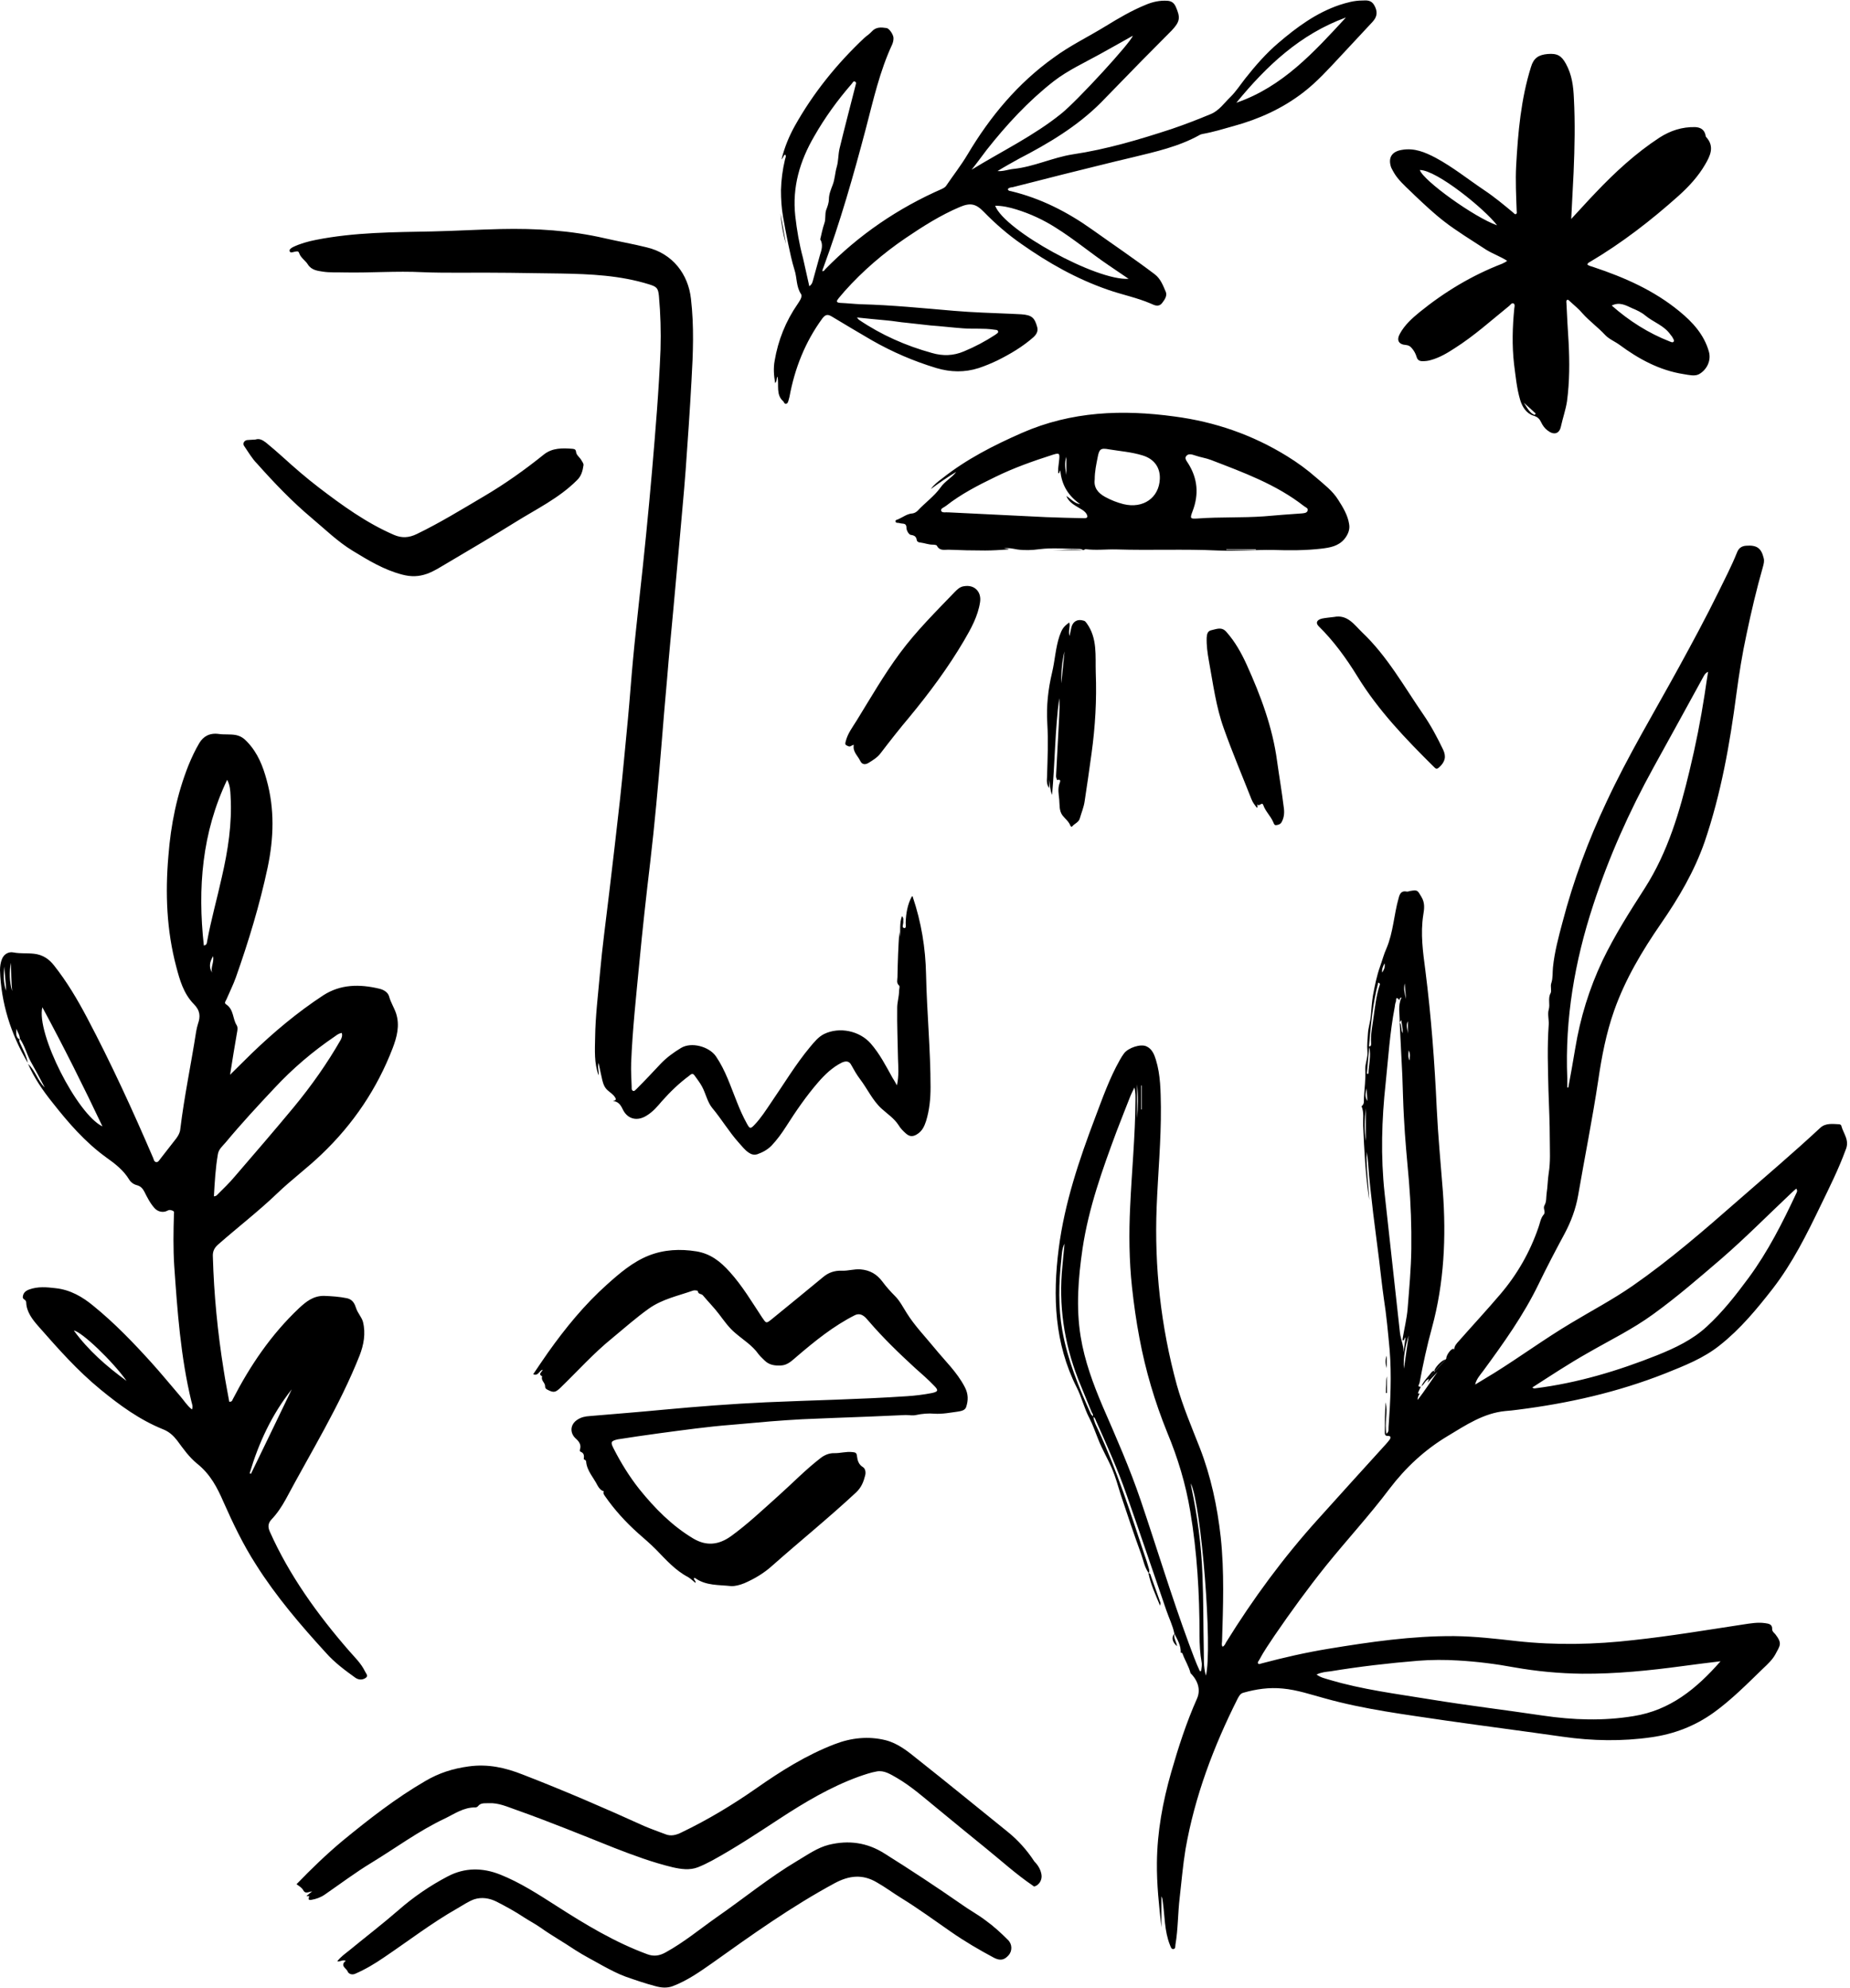 <?xml version="1.0" encoding="UTF-8"?>
<!DOCTYPE svg PUBLIC '-//W3C//DTD SVG 1.0//EN'
          'http://www.w3.org/TR/2001/REC-SVG-20010904/DTD/svg10.dtd'>
<svg height="750.9" preserveAspectRatio="xMidYMid meet" version="1.0" viewBox="-0.0 -0.0 698.8 750.9" width="698.8" xmlns="http://www.w3.org/2000/svg" xmlns:xlink="http://www.w3.org/1999/xlink" zoomAndPan="magnify"
><g id="change1_1"
  ><path d="M695.5,425.1c0-0.2-0.4-0.4-0.6-0.5c-2.6-0.1-5.3-0.6-7.4,1.4c-10.1,9.4-20.5,18.2-30.9,27.3 c-12.9,11.3-25.8,22.5-39.9,32.3c-7.5,5.2-15.5,9.4-23.3,14.1c-9.9,5.9-19.3,12.8-29.1,18.9c-2.4,1.4-4.7,2.9-7.1,4.3 c0.5-2.1,1.8-3.5,3-5.1c7.7-10.5,15.3-21.1,21-32.9c3.1-6.4,6.4-12.7,9.8-19c2.4-4.5,4.2-9.3,5.1-14.4c2.5-14.5,5.4-28.9,7.6-43.5 c1.3-8.9,3-17.8,6-26.3c4.2-11.9,10.6-22.6,17.7-32.9c6.7-9.7,12.6-19.7,16.5-30.9c6.2-18.2,9.5-36.9,12-55.9c1-7.5,2.2-15,3.8-22.4 c1.8-8.6,3.8-17.1,6.2-25.5c0.3-1.1,0.6-2.2,0.3-3.3c-0.9-3.8-2.6-5-6.6-4.7c-1.8,0.1-2.9,1-3.5,2.6c-2,5-4.5,9.8-6.9,14.7 c-4.8,9.8-10,19.4-15.2,28.9c-9.2,16.8-19.1,33.2-27.2,50.6c-6.9,14.6-12.5,29.7-16.6,45.4c-1.5,5.6-3,11.2-3.6,17 c-0.2,2,0,4.1-0.6,5.9c-0.5,1.4,0.2,2.8-0.3,3.9c-1.1,2-0.1,4.1-0.7,6.2c-0.5,1.6,0.1,3.8,0,5.6c-0.6,8.3-0.3,16.6-0.1,25 c0.2,6.1,0.5,12.2,0.5,18.4c0,4.2,0.3,8.4-0.4,12.7c-0.4,2.5-0.4,5.2-0.8,7.7c-0.2,1.5,0,3.2-0.8,4.5c-0.7,1.2,0.6,2.5-0.3,3.5 c-1.2,1.4-1.4,3.3-2,4.9c-3.2,9.3-8,17.7-14.4,25.2c-5.1,6-10.4,11.7-15.6,17.6c-0.9,1-1.8,1.9-1.8,3.3c-0.1-0.2-0.2-0.3-0.4-0.3 c-1,0.1-2.7,2.6-2.6,3.7c1-1,2-2,3-3c0,0,0,0,0,0c-1,1-2,2-3,3l0,0c0,0,0,0,0,0c0,0,0,0,0,0l0,0c-1.4,1.6-2.8,3.1-4.3,4.7 c0,0,0,0,0,0c0,0,0,0,0,0c0,0,0,0,0,0c0,0,0,0,0,0c-0.7,1-1.5,2-2.2,2.9c0.7-1,1.5-2,2.2-2.9c-0.6-0.2-1,0.1-1.3,0.5 c-1.3,1.7-2.9,3.2-3.8,5.2c1.2-0.7,1.4-2.3,2.9-2.7c-0.2,0.5-0.4,0.9-0.6,1.4c1.3-1.4,2.5-2.7,3.8-4.1c-2.5,3.5-4.8,7.1-7.5,10.6 c-0.1-1,0.4-1.7,0.8-2.5c-0.8,0.4-0.7-0.2-0.5-0.6c0.3-0.7,0.6-1.3,0.9-1.9c-1.6,0.2-0.6-0.9-0.5-1.4c1.3-7,2.8-14,4.7-20.9 c4.6-16.9,5.4-34.2,4.1-51.6c-0.8-10.4-1.8-20.7-2.3-31.1c-0.8-17.5-2.1-34.9-4.3-52.2c-0.9-6.9-1.9-13.9-0.8-20.9 c0.4-2.4,0.7-4.6-0.7-6.9c-1.5-2.5-1.4-2.7-4.3-2.2c-0.4,0.1-0.9,0.3-1.3,0.2c-2-0.4-2.6,0.9-3,2.5c-1.8,6.3-2,12.9-4.6,19 c-1,2.2-1.6,4.6-2.4,6.8c-1.3,3.6-2,7.3-2.7,11c-0.4,2.5-0.6,5.2-0.8,7.7c-0.2,2.3-1,4.5-1.1,6.8c-0.1,2.1-0.4,4.3-0.2,6.4 c0.3,2.4-0.9,4.6-0.8,7.1c0.2,3.5-0.3,7-0.5,10.5c-0.1,1.2,0.3,2.4-0.9,3.3c1,2.4,0.5,4.8,0.6,7.2c0.4,9.4,0.9,18.9,2.3,28.2 c-0.3-6.1-1.2-12.1-1-18.2c0.3,1.5,0.5,2.9,0.6,4.4c0.4,6.3,1.2,12.6,1.9,18.9c0.7,5.8,1.5,11.5,2.2,17.3c0.6,4.9,1.1,9.8,1.8,14.7 c1,6.4,1.6,12.9,2.2,19.4c0.8,9.7,0.3,19.5-0.4,29.2c-0.1,0.8,0.3,1.7-0.8,2.6c-0.8-4.1,0.6-8-0.3-11.9c-0.3,3.7-0.3,7.3-0.3,11 c0,0.8-0.2,1.8,1.3,1.7c1,0,1,0.7,0.5,1.4c-0.4,0.6-0.9,1.1-1.4,1.7c-8.6,9.5-17.2,18.9-25.7,28.4c-13,14.4-24.5,30-34.7,46.5 c-0.3,0.6-0.6,1.3-1.3,1.6c-0.5-0.7-0.2-1.4-0.2-2c0.4-13.1,0.9-26.3-0.5-39.4c-1.3-11.6-3.7-22.9-7.9-33.7 c-3.1-7.9-6.4-15.6-8.7-23.8c-6-22-8.5-44.4-7.6-67.2c0.5-12.6,1.7-25.1,1.6-37.7c-0.1-6-0.1-12.1-1.9-17.9c-0.6-2-1.5-4.1-3.5-5 c-2.2-1.1-6.9,0.5-8.5,2.6c-0.6,0.8-1.1,1.6-1.6,2.5c-3.9,6.9-6.5,14.3-9.3,21.7c-6.1,16.1-11.6,32.4-13.8,49.6 c-2.3,18.1-1.6,35.7,6.8,52.4c1.9,3.7,2.8,7.8,4.8,11.6c1.3,2.5,2.2,5.2,3.3,7.9c1.5,3.9,3.7,7.5,5.3,11.3c1.3,3.1,2.2,6.4,3.2,9.6 c2.5,7.5,5,15,7.7,22.4c0.9,2.5,1.3,5.1,2.9,7.3c0.4-0.6,0.2-1.3,0-1.9c-0.5-1.7-1-3.4-1.6-5c-5.3-15.9-10.4-31.9-17.5-47.2 c-0.7-1.5-1.6-3.1-1.8-4.9c0.6,0.3,0.8,1,1,1.5c4.1,9.2,8.2,18.3,11.5,27.8c5.1,14.5,10,29.1,15,43.6c1,3,2.5,5.9,3.1,9c0,0,0,0,0,0 c-1.2,1.3-0.8,3.2,1,4.7c-0.2-1.6-1.4-3-1-4.7c1.2,2.3,2.5,4.5,2.4,7.2c0.4-0.1,0.6,0.1,0.7,0.4c0.9,2.5,2.4,4.8,3,7.3 c2.9,2.9,3.9,6.4,2.4,9.7c-4,9-7,18.3-9.7,27.7c-3.2,11.2-5.3,22.5-5.4,34.2c-0.1,8.1,0.8,16.3,1.7,24.4c0-3.9,0-7.8,0-11.7 c0.4,0.6,0.4,1.3,0.5,1.9c0.8,5.5,0.6,11.1,2.7,16.4c0.3,0.7,0.5,1.6,1.2,1.6c1,0,0.8-1.1,0.9-1.7c1-5.9,0.9-11.8,1.6-17.7 c0.7-6.1,1.2-12.2,2.2-18.3c3.5-20,10.6-38.8,19.7-56.9c0.5-0.9,1-1.9,2.1-2.2c4.9-1.4,9.8-2.1,14.9-1.6c5.5,0.5,10.7,2.3,15.9,3.7 c15,4.2,30.4,6.1,45.8,8.4c14.7,2.1,29.4,4,44.1,6.1c11.2,1.6,22.4,1.8,33.5,0.2c8.5-1.2,16.4-4.2,23.5-9.3 c6.8-4.9,12.7-10.9,18.7-16.7c1.7-1.6,3.5-3.3,4.6-5.3c1.8-3.4,2.7-4.1,0-7.6c-0.4-0.5-1.2-1-1.2-1.9c0.1-1.9-1.3-2.1-2.7-2.3 c-2.8-0.4-5.5,0.1-8.2,0.5c-13.8,2.1-27.5,4.4-41.4,5.9c-14.7,1.7-29.4,2-44.1,0.4c-7.9-0.9-15.7-1.8-23.7-1.9 c-16-0.1-31.8,2.2-47.6,4.8c-8.5,1.4-16.8,3.3-25.1,5.5c-0.5,0.1-1.1,0.5-1.4,0c-0.3-0.5,0.3-0.9,0.5-1.4c1.7-3.2,3.8-6.2,5.8-9.2 c6.1-8.9,12.5-17.7,19.3-26.2c7.9-9.8,16.5-19.1,24.1-29.2c6.1-8,13.3-14.7,22-19.9c6.8-4.1,13.5-8.6,21.7-9.4 c1.6-0.1,3.1-0.3,4.7-0.5c19.1-2.4,37.7-6.6,55.7-13.7c7.2-2.9,14.5-5.7,20.7-10.7c7.7-6.1,13.9-13.6,19.9-21.3 c7.5-9.7,12.9-20.6,18.2-31.6c3.3-6.8,6.7-13.6,9.3-20.7C698.8,430.6,696.3,428.2,695.5,425.1z M601.8,341.8 c5.9-18.1,13.6-35.3,22.8-52c6.2-11.3,12.5-22.6,18.7-34c0.4-0.7,0.7-1.5,1.9-2.1c-0.5,3-0.9,5.8-1.3,8.5 c-1.5,9.7-3.4,19.3-5.7,28.8c-3.7,15.5-8.2,30.8-16.9,44.4c-5.7,8.9-11.4,17.8-16,27.4c-5,10.6-8.4,21.6-10.3,33.2 c-0.8,4.9-1.7,9.8-2.6,14.7c-0.1,0-0.3,0-0.4,0c0-1.2,0-2.4,0-3.6C591.1,384.8,594.8,363.1,601.8,341.8z M431.1,409.9 c0.1,0,0.1,0.1,0.2,0.1c0,3,0,6,0,9c-0.1,0-0.1,0-0.2,0C431.1,415.9,431.1,412.9,431.1,409.9z M429.5,409.5c0.5,4.3,0.4,8.5,0,12.8 C429.5,418,429.5,413.7,429.5,409.5z M412.8,534.9c-0.2-0.3-0.5-0.5-0.7-0.8c-4.6-10.1-8.8-20.4-10.8-31.4c-1.6-9-1.4-18.1-0.4-27.1 c0.2-2,0.2-4,1.2-5.9c-0.3,2.8-0.5,5.7-0.8,8.5c-1.5,14.6,0.6,28.8,5.9,42.5c1.7,4.3,3.5,8.5,5.2,12.7 C412.7,533.8,413,534.3,412.8,534.9z M453.7,631.1c-0.2,0-0.4,0-0.5,0c-1.6-3.4-2.8-6.9-4.1-10.3c-6.6-17.9-12.1-36.1-18.2-54.1 c-4.1-12.1-9.3-23.9-14.4-35.6c-3.6-8.5-6.8-17.1-8.3-26.3c-1.8-11.1-0.9-22.2,0.7-33.2c2.3-15.4,7.5-29.9,12.9-44.4 c1.7-4.5,3.5-8.9,5.2-13.3c0.4-0.9,0.8-1.8,1.5-3.2c0.5,2,0.4,3.6,0.4,5.1c-0.1,13.3-1.4,26.5-2,39.8c-0.5,10.2-0.4,20.4,0.7,30.6 c0.7,6.4,1.6,12.8,2.8,19.1c2.3,12.3,5.8,24.1,10.5,35.7c4,9.6,7,19.5,8.7,29.8c2.6,15.5,3.5,31,3.5,46.7c0,3.5,0.2,7,0.8,10.4 C454.1,628.8,453.8,630,453.7,631.1z M455.5,632.8c-1-3.4-0.7-6.7-0.8-9.8c-0.2-9.4-0.1-18.8-0.5-28.2c-0.4-11.2-1.9-22.3-4.2-33.2 c-0.1-0.4-0.1-0.8-0.2-1.4C453.8,568.3,458.1,622.8,455.5,632.8z M502.5,631.2c11-1.8,22.1-3.1,33.2-4c5-0.4,10.1-0.4,15-0.1 c7.1,0.4,14.3,1.3,21.3,2.6c8.5,1.5,17,2.3,25.6,2.4c12.8,0.1,25.5-1.2,38.1-2.9c4.5-0.6,9.1-1.2,14.2-1.8 c-9.2,10.5-19.1,18.5-32.8,20.7c-11.5,1.9-22.9,1.5-34.4-0.2c-14.1-2.1-28.3-3.8-42.4-6.1c-12.8-2.1-25.7-3.7-38.1-7.4 c-1.6-0.5-3.3-0.8-4.9-2C499.2,631.5,500.9,631.4,502.5,631.2z M532.1,396.7c0.8,1.4,0.3,2.6,0.4,3.8 C531.8,399.4,532,398.2,532.1,396.7z M531.8,385.7c0,1.6,0,3.1,0,4.7C531.7,388.8,530.9,387.2,531.8,385.7z M530.6,371.4 c0.2,2,0.3,4,0.5,5.9C530.6,375.3,530.1,373.4,530.6,371.4z M523,363.8c0.3,1.7-0.4,2.6-0.9,3.5C521.9,366.3,522.2,365.3,523,363.8z M515.9,430.9c-0.6-4.1-0.5-8.2,0-12.3C515.9,422.7,515.9,426.8,515.9,430.9z M516.2,411c0.1,1.5,0.2,2.9,0.3,4.8 C515.3,414,516,412.5,516.2,411z M516.9,405.5c-0.2,0-0.4,0-0.6,0c0.3-3.4,0.6-6.8,0.9-10.1C518,398.8,517,402.1,516.9,405.5z M521.1,372.2c-1.3,4-1.7,8.1-2.3,12.2c-0.4,3.1-1.1,6.2-0.9,9.4c0,0.6,0.2,1.4-0.8,1.4c0.7-8.1,1.4-16.2,3.5-24.1 C521.4,371.3,521.3,371.9,521.1,372.2z M530.3,516.9c-0.3-4.3,0.5-8.5,1.8-12.5C531.5,508.5,530.9,512.7,530.3,516.9z M533.1,471.6 c-0.1,7.6-0.8,15.1-1.4,22.7c-0.3,3.6-1.2,7.2-1.8,10.8c-0.1,0.4-0.1,0.7-0.1,1.1c0.9,0.1,0.5-0.8,1.1-1.1c-0.3,2.3-0.6,4.4-0.9,6.6 c0.6-3-0.9-5.6-1.2-8.4c-1.9-17.6-3.9-35.1-5.8-52.7c-1.5-13.9-1.1-27.7,0.4-41.5c1-9.6,1.6-19.2,3.4-28.6c0.1-0.8,0.2-1.6,0.5-2.3 c0.1-0.3-0.2-2.3,1.2-0.6c0.3,0.4-0.1-0.8,0.9-0.9c-1.5,3.2-0.6,6.3-0.7,9.4c0,0,0,0,0,0c0.3,6.7,0.7,13.4,1,20.1 c0.2,5.2,0.3,10.5,0.6,15.7c0.4,8.1,1.2,16.2,1.9,24.2C532.9,454.6,533.2,463.1,533.1,471.6z M529.8,390.2c-0.7-1.3-0.2-2.9-1.1-4.1 c0.2-0.2,0.4-0.5,0.6-0.9C529.5,387,530,388.5,529.8,390.2z M678.5,450.7c-5.2,11.1-10.7,22-18,31.9c-4.8,6.5-9.8,12.9-15.8,18.4 c-5.4,5-12,8.1-18.7,10.8c-14.8,5.9-30.1,10.5-46,12.5c-0.3,0-0.6,0.2-1.2-0.3c7-4.5,13.8-9,20.9-13c8.3-4.8,17-9,24.8-14.7 c9-6.5,17.4-13.8,25.8-21c9.1-7.9,17.6-16.5,26.3-24.7c0.6-0.6,1.2-1.1,1.9-1.7C679.1,449.7,678.7,450.3,678.5,450.7z M449.7,632 C449.7,632,449.7,632,449.7,632C449.7,632,449.7,632,449.7,632C449.7,632,449.7,632,449.7,632z M134.2,633.6 c1.3,0.9,2.7,0.9,3.9,0.1c1.2-0.8,0.1-1.7-0.3-2.6c-1.4-2.9-3.8-5.2-5.9-7.6c-12.1-13.9-22.7-28.7-30-45.1c-0.8-1.8-0.6-3.2,0.6-4.5 c2.2-2.3,3.9-4.9,5.4-7.6c9.6-18,20.4-35.4,27.9-54.3c1.6-4.1,2.4-8.4,1.3-12.8c-0.5-1.8-2-3.3-2.6-5.2c-0.5-1.5-1.2-3.2-3.4-3.7 c-2.9-0.6-5.9-0.8-8.8-0.9c-4,0-6.7,2.2-9.3,4.6c-10.7,10.1-18.6,21.9-25.1,34.5c-0.2,0.4-0.2,0.9-1.3,0.9c-0.7-4-1.5-7.9-2.1-11.9 c-2.3-14.3-3.7-28.7-4.1-43c-0.1-1.8,0.5-3.2,2-4.5c7.4-6.5,15.2-12.5,22.3-19.3c5.3-5.1,11.4-9.6,16.7-14.7 c12.1-11.5,21.1-25,26.9-40.1c1.6-4.2,2.8-8.6,1.3-13.2c-0.7-2.1-2-4.1-2.6-6.3c-0.4-1.6-2-2.6-3.7-3c-7.5-1.8-14.7-1.7-21.2,2.5 c-9.9,6.5-18.8,14-27.1,22c-2.6,2.5-5.2,5.2-8.1,8c0.9-5.6,1.7-10.7,2.6-15.8c0.2-1,0.4-2.1-0.1-2.9c-1.6-2.5-1-5.9-4-7.9 c-0.8-0.5-0.2-1.2,0.1-1.8c1.2-2.8,2.6-5.6,3.6-8.4c4.8-13.6,9-27.4,12-41.5c2.3-11,2.7-22-0.4-33.1c-1.4-5.1-3.3-10.1-7.3-14.3 c-1.2-1.3-2.4-2.2-4.3-2.6c-2.2-0.4-4.3-0.1-6.4-0.4c-3.5-0.5-5.9,0.9-7.4,3.4c-1.6,2.7-2.9,5.5-4.1,8.4 c-4.4,11.1-6.7,22.5-7.6,34.3c-1.2,14-0.7,28,3,41.9c1.3,4.9,2.7,10,6.6,14c2.5,2.5,2.5,4.8,1.6,7.4c-0.3,0.9-0.5,1.9-0.7,2.9 c-1.9,12.3-4.5,24.5-6,36.9c-0.1,1.3-0.7,2.4-1.5,3.5c-2,2.6-4,5.1-6,7.7c-0.4,0.5-0.8,1.3-1.5,1.3c-1-0.1-1-1.1-1.3-1.7 c-7.7-17.9-15.8-35.6-25-53c-3.6-6.8-7.5-13.4-12.4-19.6c-1.8-2.3-4.1-4-7.5-4.4c-2.6-0.3-5.2,0-7.8-0.5c-1.9-0.4-3.7,0.7-4.4,2.6 c-0.5,1.3-0.7,2.7-0.7,4.1c0.4,12.3,4,24,10.5,35c-0.5-2.7-1.9-5.1-3-7.6c-0.2-0.5-0.4-1,0.1-1.4c1.8,2.7,2.5,5.7,4,8.5 c1.8,3.2,3.6,6.5,5.3,9.8c-2.7-2.6-3.5-6.3-6.3-8.9c2.3,5.3,5.6,10.1,9.3,14.7c5.9,7.5,12.2,14.8,20.2,20.6c3.4,2.4,6.6,4.9,8.7,8.4 c0.6,1,1.7,1.8,2.9,2.1c1.5,0.4,2.2,1.3,2.8,2.4c1.1,2.2,2.2,4.4,3.9,6.3c1.3,1.4,3.3,1.8,4.9,0.9c0.7-0.4,1.2-0.2,1.8,0 c0.9,0.3,0.6,0.9,0.6,1.3c-0.2,6.5-0.3,12.9,0.1,19.4c1.2,17.2,2.4,34.4,6.5,51.4c0.2,0.9,0.7,1.9,0.2,3c-1.9-1.5-3-3.4-4.4-5 c-3.7-4.3-7.2-8.6-11-12.8c-6.8-7.5-13.8-14.8-21.8-21.3c-4.1-3.4-8.7-6.1-14.3-6.7c-3.4-0.4-6.7-0.7-10,0.5 c-1.6,0.6-2.3,1.5-2.4,2.9c0,0.9,1.3,0.9,1.3,2c0.1,3.5,2.3,6.4,4.7,9.1c7.3,8.3,14.6,16.6,23.4,23.8c7.2,5.9,14.7,11.4,23.6,15 c2.3,0.9,3.9,2.4,5.3,4.2c2.3,3.1,4.5,6.3,7.6,8.8c5,4,7.6,9.1,9.9,14.4c3.6,8.1,7.4,16.1,12.3,23.7c7.5,11.9,16.8,22.8,26.5,33.4 C126.4,627.9,130.3,630.8,134.2,633.6z M1.7,365c0,3.1,0.6,6.1,0.6,9.2C1.3,371.2,1.2,368.1,1.7,365z M4.1,363.6 c0.2,3.6,0.1,7.1,0.5,10.7C3.5,370.7,3.5,367.1,4.1,363.6z M6.1,388.5c0.6,1.3,1.5,2.6,1.4,4.1C5.6,391.6,6.3,389.9,6.1,388.5z M16,380.4c8.1,15,15.5,29.8,22.7,45C29.2,420.9,13.6,390.2,16,380.4z M27.9,502.5c2.9,0.4,14.5,11.4,19.9,19 C40.2,516,33.3,509.9,27.9,502.5z M85.2,431.5c5.9-7.1,12.2-13.9,18.5-20.6c6.8-7.3,14.4-13.8,22.8-19.5c0.7-0.5,1.4-1.1,2.6-1.3 c0.3,1,0,1.8-0.4,2.6c-5.1,8.9-11.1,17.4-17.7,25.4c-7.3,8.8-14.8,17.5-22.3,26.2c-2,2.4-4.3,4.6-6.5,6.8c-0.3,0.3-0.6,0.7-1.4,0.7 c0.3-5.3,0.6-10.7,1.5-15.9C82.6,434,84.1,432.8,85.2,431.5z M77,357.1c-2.4-21.7-0.7-42.7,8.8-62.6c1.1,2,1.2,4.1,1.3,6.2 c0.6,10.4-1,20.5-3.3,30.5c-1.8,8.2-4.1,16.2-5.6,24.5C78.1,356.2,78.2,356.8,77,357.1z M80.5,361.1c0.4,2.4-1,4.3-0.4,6.2 C78.9,365.3,79.1,363.4,80.5,361.1z M94.8,556.6c-0.2-0.1-0.3-0.1-0.5-0.2c3.4-11.4,8.3-22.1,15.9-31.7 C105.1,535.3,100,545.9,94.8,556.6z M109.4,94.8c-0.2-0.6,0.7-1.2,1.3-1.5c2.7-1.3,5.6-2.1,8.6-2.7c14.6-2.9,29.4-2.9,44.2-3.2 c8.6-0.2,17.1-0.7,25.6-0.9c13.2-0.3,26.4,0.5,39.4,3.5c5.2,1.2,10.5,2.1,15.7,3.4c9.9,2.3,15.8,10.2,16.8,19.5 c1.2,10.3,0.8,20.5,0.2,30.8c-0.6,11.2-1.4,22.5-2.2,33.7c-0.7,9.6-1.7,19.3-2.5,28.9c-0.7,7.7-1.4,15.5-2.1,23.2 c-0.8,8.9-1.7,17.7-2.4,26.6c-0.8,8.7-1.5,17.3-2.2,26c-1.2,14.5-2.5,29.1-4.2,43.6c-1.5,12.6-2.9,25.2-4.1,37.9 c-1.2,12.6-2.6,25.3-3.1,37.9c-0.1,3,0.1,6,0.2,9c0,0.5-0.1,1.3,0.6,1.5c0.5,0.2,0.9-0.5,1.3-0.8c3.1-3.1,6.1-6.3,9.1-9.5 c2.2-2.3,4.8-4.2,7.6-5.9c3.9-2.4,10.6-0.6,13.2,3.1c3.7,5.4,5.6,11.5,8,17.4c1.1,2.8,2.3,5.5,3.8,8.2c1,1.8,1.3,1.9,2.8,0.3 c2.4-2.5,4.3-5.5,6.2-8.3c4.9-7.1,9.3-14.5,14.8-21.1c1.6-1.9,3.1-3.8,5.3-4.9c5.8-2.8,13.4-1.2,17.6,3.6c3.4,3.9,5.7,8.4,8.2,12.9 c0.5,0.8,1,1.6,1.7,2.9c0.8-3.7,0.5-6.9,0.4-10.1c-0.1-6.4-0.4-12.8-0.3-19.2c0-2.1,0.7-4.2,0.7-6.3c0-0.7,0.4-1.8,0-2.1 c-1.1-1-0.6-2.2-0.6-3.2c0.1-5.7,0.3-11.4,0.7-17.1c0.1,0.7,0.1,1.4,0.2,2.1c0.3-2.6-0.2-5.3,0.8-8c0.8,0.8,0.4,1.6,0.5,2.4 c0,0.7-0.7,2,0.4,2.1c0.8,0.1,0.5-1.3,0.5-2c0.1-3.5,0.7-6.9,2.3-9.9c0.4-0.2,0.4,0.1,0.4,0.2c3.2,9.5,4.8,19.2,5,29.2 c0.3,14.2,1.7,28.4,1.7,42.6c0,4.3-0.4,8.6-1.7,12.8c-0.6,1.8-1.3,3.5-3,4.7c-1.7,1.2-3.1,1.4-4.7-0.1c-1-0.9-2-1.9-2.7-3.1 c-1.7-2.6-4.2-4.2-6.4-6.2c-3.4-3.1-5.3-7.4-8.1-11.1c-1.3-1.7-2.3-3.5-3.3-5.3c-0.8-1.6-2-1.7-3.6-1c-3.6,1.8-6.4,4.5-9,7.5 c-4.5,5.2-8.4,10.9-12.1,16.7c-1.6,2.5-3.4,5-5.5,7.2c-1.5,1.5-3.3,2.5-5.3,3.2c-1.2,0.4-2.3,0.1-3.3-0.6c-1.5-1-2.5-2.4-3.7-3.7 c-3.7-4.1-6.5-8.9-10.1-13.2c-1.8-2.2-2.4-5.4-3.8-8c-0.8-1.5-1.9-2.9-2.9-4.3c-0.7-1-1.4-0.3-2,0.2c-3.8,2.8-7.2,6.1-10.3,9.6 c-1.7,2-3.4,4-5.7,5.4c-3.6,2.3-7.3,1.4-9.1-2.4c-0.8-1.7-1.7-2.9-3.7-3.1c1.1-0.2,1.4-0.5,0.8-1.4c-0.6-1-1.7-1.7-2.5-2.4 c-1.4-1.1-1.9-2.5-2.3-4.1c-0.5-2.1-0.9-4.2-1.4-6.5c-0.5,1.7,0.2,3.2,0,4.7c-1.7-4.6-1.4-9.5-1.3-14.3c0.1-8,1.1-16,1.8-24 c0.9-10.2,2.3-20.3,3.5-30.5c1.4-11.8,2.8-23.6,4.1-35.4c1.1-10.1,2-20.3,3-30.5c0.7-7.4,1.2-14.8,1.9-22.2 c0.7-7.7,1.6-15.4,2.4-23.1c1.8-16.1,3.4-32.2,4.8-48.3c1.3-15.3,2.6-30.5,3.2-45.8c0.2-6.7,0-13.5-0.6-20.2c-0.3-3-0.8-3.5-3.7-4.4 c-10.9-3.4-22.1-3.9-33.4-4.1c-12.8-0.2-25.5-0.4-38.3-0.3c-4.6,0-9.3,0-13.9-0.2c-9.9-0.5-19.7,0.3-29.6,0.1 c-2.7-0.1-5.4,0.1-8-0.3c-1.9-0.3-4.3-0.5-5.7-2.7c-0.9-1.5-2.7-2.5-3.3-4.3c-0.3-1-1.1-0.6-1.8-0.5 C110.6,95.2,109.6,95.7,109.4,94.8z M293.7,142.2c0.6,3.3-0.7,6.9,2.2,9.4c0.3,0.3,0.3,0.9,0.9,0.9c0.7,0,0.8-0.6,1-1.1 c0.1-0.5,0.3-1,0.4-1.5c2-10.8,5.9-20.7,12.4-29.6c1.2-1.6,2.1-1.7,3.7-0.7c5,3,10,6,15,8.9c7.7,4.4,15.8,7.9,24.4,10.5 c5.4,1.6,10.7,1.7,16,0c2.4-0.8,4.8-1.8,7.1-2.9c4.8-2.4,9.4-5.1,13.5-8.7c1.1-1,1.9-2.2,1.5-3.8c-1-3.7-2.1-4.6-6-4.9 c-1.4-0.1-2.7-0.1-4.1-0.2c-7.1-0.3-14.1-0.5-21.2-1.1c-11.8-1-23.6-2.2-35.4-2.5c-2.5-0.1-5.1-0.4-7.6-0.5 c-1.8-0.1-1.6-0.7-0.7-1.8c0.8-0.9,1.5-1.8,2.3-2.7c6.8-7.6,14.6-14.3,23-20c6.5-4.4,13.1-8.6,20.4-11.7c4-1.7,6.1-1.3,9.1,1.8 c4.4,4.5,9.1,8.6,14.3,12.2c10.1,7.1,20.7,13.1,32.5,17.2c5.4,1.9,11.1,3,16.4,5.3c1.3,0.6,2.9,1.4,4.2-0.3c1-1.3,2-2.8,1.3-4.3 c-1-2.3-1.9-4.8-4.1-6.5c-7.8-5.9-15.8-11.3-23.8-17c-9.3-6.6-19.3-11.7-30.5-14.4c-0.5-0.1-1.1-0.1-1.2-0.8 c0.5-0.6,1.1-0.6,1.8-0.7c6.2-1.6,12.4-3.1,18.5-4.7c9-2.2,17.9-4.5,26.9-6.6c8.6-2.1,17.3-4,25.2-8.4c0.3-0.2,0.7-0.3,1.1-0.4 c4-0.7,7.9-1.9,11.8-3c9.5-2.6,18.4-6.6,26.3-12.7c5.2-4,9.5-8.8,13.9-13.5c4.1-4.4,8.2-8.8,12.3-13.2c1.8-2,1.9-3.9,0.6-6.2 c-1.1-2-2.8-1.9-4.6-1.8c-3,0-5.8,0.8-8.6,1.7c-8.8,3-16.1,8.4-23,14.3c-4.7,4-8.7,8.6-12.5,13.4c-1.8,2.3-3.5,4.9-5.6,7 c-2.4,2.3-4.3,5.2-7.5,6.5c-4.8,2-9.7,3.9-14.7,5.6c-12.2,4-24.6,7.7-37.4,9.6c-7.6,1.2-14.7,4.7-22.4,5.5c-2,0.2-3.9,1-6,0.8 c2.6-1.6,5.3-3.1,8-4.6c11.2-5.8,22-12.2,31-21.2c5.1-5.2,10.1-10.4,15.2-15.6c3.8-3.9,7.8-7.8,11.6-11.7c3.2-3.4,3.3-4.9,1.5-9 c-0.7-1.5-1.7-2.1-3.1-2.2c-2.9-0.2-5.6,0.4-8.2,1.5c-5.4,2.2-10.3,5.1-15.2,8.1c-6.5,4-13.4,7.3-19.5,11.8 C384.5,31.4,374,44,365.5,58.3c-2.5,4.2-5.5,8-8.2,12c-0.4,0.5-0.9,0.7-1.4,1c-16.7,7.3-31.5,17.4-44.2,30.4 c-0.3,0.3-0.4,0.8-1.1,0.7c0.1-0.5,0.2-0.9,0.4-1.3c6.4-17.3,11.4-34.9,16.1-52.7c2.8-10.7,5.2-21.5,9.9-31.6 c0.3-0.7,0.5-1.5,0.5-2.3c0.1-1.2-1.5-3.7-2.6-3.9c-2-0.3-4-0.5-5.6,1.3c-0.8,0.9-1.9,1.6-2.8,2.4c-10.4,9.8-19.3,20.8-26.3,33.3 c-2.1,3.8-3.8,7.8-5,12.6c0.8-0.8,0.7-1.6,1.4-1.8c0.5,0.7,0,1.3-0.1,1.9c-0.9,3.8-1.4,7.6-1.5,11.5c0,3.4,0.2,6.8,0.8,10.2 c0.6,3.3,1.2,6.7,1.9,10c0.7,3.3,1.4,6.7,2.4,9.9c1,3,0.6,6.4,2.5,9.2c0.3,0.5,0.1,1.3-0.2,1.9c-0.3,0.6-0.7,1.2-1.1,1.8 c-4.5,6.5-7.4,13.7-8.7,21.5c-0.5,2.7-0.3,5.5,0.2,8.4C293.6,143.8,293.2,143,293.7,142.2z M334.9,121c2.5,0.2,5,0.7,7.5,0.9 c3,0.3,6,0.7,9,1c4.1,0.3,8.3,0.8,12.4,1.1c3.9,0.3,7.8-0.1,11.7,0.5c0.6,0.1,1.3,0,1.5,0.6c0.2,0.7-0.6,0.9-1,1.3 c-3.8,2.5-7.8,4.6-11.9,6.3c-4,1.7-8,1.8-12.1,0.6c-9.8-2.7-19.1-6.8-27.5-12.5c-0.2-0.1-0.3-0.3-0.8-0.9 C327.7,120.3,331.3,120.7,334.9,121z M508.4,6.6c-12,13-23.9,26.2-41.4,32.2C478.4,24.9,491.1,12.9,508.4,6.6z M383.9,79.1 c5.2,1.6,10.2,3.9,14.9,6.9c6.9,4.3,13.2,9.6,20,14.2c2.4,1.6,4.8,3.3,7.5,5.1c-12.1,0.8-46.9-18.3-50.4-27.6 C378.7,77.7,381.3,78.3,383.9,79.1z M372.7,56.6c7.5-9.5,15.7-18.4,25.3-25.9c5.3-4.1,11.4-6.9,17.2-10.1c4.2-2.3,8.4-4.7,12.7-7.1 c-0.7,2.5-21,24.6-27,29.4c-10.4,8.4-22.5,14.2-33.9,21.2C369,61.6,370.8,59.1,372.7,56.6z M300.4,81.6c-1.2-10.9,1.7-20.8,7.2-30.2 c4-7,8.7-13.5,14-19.6c0.4-0.4,0.7-1.3,1.3-1c0.8,0.3,0.3,1.1,0.2,1.7c-2,7.9-4.1,15.8-6,23.7c-0.5,2.2-0.4,4.6-1,6.7 c-0.7,2.3-0.7,4.7-1.6,7c-0.6,1.6-1.4,3.4-1.4,5.4c0,1.1-0.5,2.7-1,3.9c-0.6,1.7-0.1,3.4-0.7,5.1c-0.7,2-1.1,4.1-1.6,6.2 c0,0,0.1,0,0.1,0c1.1,2,0.4,4-0.2,5.9c-0.9,3.1-1.7,6.3-2.6,9.4c-0.2,0.8-0.4,1.6-1.4,2.3c-0.8-3.6-1.6-7.1-2.4-10.7 C301.9,92.2,301,86.9,300.4,81.6z M527.9,67.2c2,2.5,4.4,4.5,6.6,6.7c3.6,3.4,7.2,6.8,11.1,9.8c2.4,1.9,4.9,3.5,7.4,5.2 c2.8,1.8,5.7,3.7,8.5,5.5c2.5,1.5,5.3,2.5,7.8,4.1c-0.3,0.2-0.5,0.4-0.7,0.5c-0.4,0.2-0.8,0.4-1.2,0.6 c-11.4,4.4-21.7,10.6-31.2,18.3c-2.8,2.3-5.6,4.8-7.4,8.1c-1.4,2.5-0.5,4.1,2.3,4.3c0.9,0.1,1.5,0.4,2.1,1.1c0.9,1,1.5,2.1,1.9,3.4 c0.3,1.1,1,1.6,2.2,1.6c1.1,0,2.1-0.1,3.1-0.4c3.3-0.9,6.2-2.6,9.1-4.5c7.4-4.7,13.8-10.5,20.6-16c0.5-0.4,0.9-1.2,1.6-0.9 c0.6,0.3,0.4,1.2,0.3,1.8c-0.7,7-0.9,14.1-0.1,21.1c0.6,4.5,1,9.1,2.3,13.5c0.8,2.7,2.4,5.2,5.1,6c1.6,0.5,2.2,1.2,2.8,2.4 c0.6,1.3,1.4,2.4,2.5,3.2c2.3,1.8,4.4,1.3,5-1.5c0.7-3.2,1.8-6.3,2.3-9.5c1-7.5,1-15,0.6-22.5c-0.3-4.8-0.6-9.7-0.8-14.5 c0-0.4-0.2-1,0.2-1.3c0.5-0.3,0.8,0.3,1.1,0.5c1.6,1.5,3.4,2.9,4.8,4.6c2.6,2.9,5.8,5.2,8.5,8.1c1.5,1.6,3.6,2.4,5.4,3.7 c7.3,5.4,15.2,9.7,24.3,11.1c1.9,0.3,4.2,0.9,5.8,0c2.7-1.5,4.7-4.9,3.7-8.5c-1.8-6.4-6.1-11.1-11.1-15.2 c-9.6-7.9-20.7-12.8-32.4-16.7c-0.8-0.3-1.7-0.4-2.4-1c0.2-0.7,0.7-0.8,1-1c12-7.1,23-15.6,33.4-24.9c3.9-3.5,7.5-7.4,10.1-11.9 c1.8-3.1,3.7-6.7,0.4-10.3c-0.2-0.2-0.3-0.6-0.3-0.9c-0.5-2-1.9-2.8-3.9-2.9c-4.9-0.1-9.3,1.3-13.5,4c-9,5.9-16.8,13.1-24.2,20.9 c-3,3.1-5.8,6.3-9.1,9.8c0.3-6.2,0.6-11.9,0.9-17.6c0.4-9.4,0.6-18.7,0.1-28.1c-0.2-4.4-0.7-8.7-3-12.9c-1.7-3.1-3.3-4-6.9-3.7 c-3.4,0.3-5.3,1.5-6.3,4.9c-3.8,12.1-4.9,24.7-5.6,37.3c-0.3,5.7,0,11.4,0.2,17.1c0,0.4,0.2,0.8-0.2,1.1c-0.4,0.3-0.7-0.1-1-0.4 c-3.6-3-7.2-6-11.1-8.6c-6.1-4.1-11.8-8.7-18.3-12.2c-4-2.1-8-3.8-12.7-3c-3.9,0.6-5.4,3-4.1,6.7C526.3,64.9,527,66.1,527.9,67.2z M616.5,116.4c1.7,0.7,3.6,1.6,4.9,2.7c3.1,2.6,7.2,3.8,9.6,7.3c0.3,0.4,0.7,0.8,0.9,1.3c0.2,0.4,0.7,1,0.2,1.4 c-0.4,0.4-0.9,0-1.3-0.1c-8.2-3.2-15.4-7.8-22-13.6C611.7,113.9,614.1,115.3,616.5,116.4z M580.1,156.2c-0.1,0.2-0.3,0.3-0.4,0.5 c-1.9-0.7-2.7-2.5-4.1-4.6C577.4,153.7,578.7,154.9,580.1,156.2z M565.5,85.1c-8.6-3-27.9-16.9-29.2-20.9 C542.7,64.2,560.9,79,565.5,85.1z M231.7,546.9c2.8,5.5,6,10.7,9.8,15.5c5.8,7.2,12.3,13.8,20.3,18.6c5,3,9.7,2.5,14.4-0.9 c6.2-4.5,11.8-9.8,17.5-14.9c5.4-4.8,10.5-10.1,16.2-14.5c1.5-1.2,3.3-1.9,5-1.9c2.4,0.1,4.7-0.7,7.1-0.4c1,0.1,1.6,0.2,1.7,1.5 c0.2,1.6,0.6,3.2,2.3,4.2c0.9,0.6,1.1,2,0.8,3.1c-0.6,2.4-1.4,4.5-3.4,6.4c-10.3,9.6-21.2,18.4-31.7,27.7c-3.1,2.8-6.6,4.9-10.5,6.6 c-1.7,0.7-3.6,1.2-5.1,1.1c-4.6-0.5-9.4-0.1-13.5-3c-0.1-0.1-0.4,0-0.5,0c-0.1,0.7,0.8,0.9,0.6,1.8c-1-0.8-1.8-1.6-2.8-2.2 c-4.8-2.5-8.4-6.6-12.1-10.4c-2.1-2.1-4.4-4.1-6.7-6.1c-4.7-4.2-9-8.9-12.6-14.1c-0.4-0.6-0.8-1.1-0.4-1.8c0,0-0.1-0.1-0.1-0.1 l0.1,0.1c-1.2-0.3-1.9-1.3-2.4-2.2c-1.5-3-4-5.5-4.3-9c0-0.5-0.5-0.7-0.9-0.9c0,0,0,0,0,0c0.1-1.1,0.3-2.2-1.1-2.8 c-0.4-0.1-0.5-0.5-0.3-1c0.5-1.7-0.4-2.9-1.5-3.9c-2.5-2.2-2.3-5.5,0.6-7.3c1.4-0.9,2.9-1.2,4.5-1.3c9.3-0.8,18.5-1.5,27.8-2.4 c12.9-1.2,25.8-2.2,38.7-2.8c17.8-0.8,35.6-1.1,53.3-2.3c3.2-0.2,6.4-0.6,9.5-1.2c2.3-0.5,2.6-1,0.9-2.7c-2.3-2.4-4.8-4.6-7.3-6.8 c-6.1-5.6-12.1-11.4-17.5-17.7c-0.5-0.5-0.9-1.1-1.5-1.6c-1.1-0.9-2.2-1.3-3.7-0.6c-8.1,4.1-15,9.7-21.8,15.5 c-1.8,1.5-3.5,3.4-6.2,3.5c-2.3,0.1-4.4-0.2-6.1-1.9c-0.8-0.8-1.6-1.5-2.3-2.4c-2.3-3.3-5.8-5.4-8.8-8c-2.4-2-4.2-4.6-6.1-7.1 c-1.9-2.5-4.1-4.7-6.1-7.1c-0.6-0.7-1.8-0.3-1.9-1.6c0-0.2-1.2-0.4-1.8-0.2c-5.7,2-11.6,3.2-16.7,6.8c-4.9,3.5-9.4,7.5-14,11.3 c-6.9,5.6-12.9,12.3-19.2,18.4c-2.1,2.1-2.8,2.1-5,1c-0.6-0.3-1-0.6-1-1.3c0.1-1.4-1.7-2.2-1.1-3.8c-1.7-0.9-0.1-1.6,0.2-2.5 c-1.4,0.3-1.6,2.5-3.6,1.7c1.9-2.8,3.7-5.5,5.6-8.2c6.6-9.3,13.8-18.1,22.3-25.7c4.8-4.3,9.7-8.5,15.7-10.9 c5.8-2.3,11.9-2.6,18.1-1.6c5.3,0.9,9,3.8,12.5,7.7c4.8,5.3,8.4,11.4,12.3,17.3c1.5,2.2,1.5,2.3,3.5,0.7c6.5-5.3,13-10.6,19.4-15.9 c2.1-1.8,4.4-2.6,7.2-2.5c2.4,0.1,4.6-0.7,7.1-0.5c3.5,0.3,6.1,1.8,8.2,4.6c1.4,1.9,3.1,3.8,4.8,5.5c1.8,1.8,3,4.2,4.4,6.4 c3,4.8,6.9,8.8,10.5,13.2c3.9,4.8,8.5,9.1,11.4,14.7c1.4,2.6,1.4,5.1,0.5,7.7c-0.5,1.2-1.9,1.4-3,1.6c-3,0.4-5.9,1-9,0.8 c-2.1-0.2-4.6,0-6.9,0.5c-1.2,0.3-2.6,0-3.9,0c-9,0.4-18,0.8-27,1.1c-4,0.2-8.1,0.3-12.1,0.5c-4,0.2-7.9,0.5-11.9,0.8 c-4.9,0.4-9.8,0.9-14.8,1.3c-9.1,0.7-18.2,2-27.3,3.2c-5.3,0.7-10.5,1.5-15.7,2.3C230.7,544.2,230.6,544.7,231.7,546.9z M499.2,207.2c3.2-0.4,6.3-0.9,8.6-3.6c1.4-1.7,2.2-3.7,1.8-5.7c-0.5-3.3-2.3-6.3-4.1-9.1c-2.1-3.4-5.3-5.8-8.3-8.4 c-3.4-3-7.1-5.7-11-8.1c-13.1-8.1-27.3-13-42.5-15c-19.7-2.7-39-2-57.7,6.2c-10.7,4.7-20.9,9.9-30,17.1c-1.6,1.2-3.2,2.4-4.4,4.1 c3.1-2.3,6.3-4.5,9.6-6.5c-1.7,2.3-4.3,3.5-6,6c-2.3,3.2-5.8,5.7-8.6,8.7c-0.5,0.5-1.2,0.9-1.9,1c-2,0.1-3.6,1.4-5.4,2.2 c-0.4,0.2-1.2,0.2-1,0.9c0.1,0.6,0.8,0.4,1.2,0.5c0.3,0.1,0.6,0.1,1,0.2c1.1,0.1,1.9,0.1,1.9,1.7c0,0.9,0.9,2.5,1.6,2.6 c1.5,0.2,2.1,0.7,2.3,2c0.1,0.6,0.8,0.9,1.4,0.9c1.6,0.2,3,0.8,4.6,0.8c0.6,0,1.5,0.1,1.6,0.4c1,2,2.8,1.5,4.3,1.5 c4.6,0.2,9.3,0.3,13.9,0.3c2.9,0,5.8-0.2,8.8-0.4c0-0.1,0-0.1,0-0.2c-0.6-0.1-1.1-0.1-1.7-0.2c1.7-0.3,3.3,0.1,5,0.4 c2.8,0.4,5.6,0.3,8.5-0.1c4.8-0.6,9.8-0.1,14.7-0.1c0.7,0,1.3,0.1,1.8,0.5c0.3-0.1,0.6-0.4,0.9-0.4c3.9,0.5,7.8,0,11.7,0.1 c12.7,0.4,25.5-0.2,38.2,0.4c7,0.3,14-0.3,21-0.2C487.1,207.9,493.1,207.9,499.2,207.2z M402.8,172.5c0,2.3,0,4.6,0,6.9 C402.4,177.2,402,174.8,402.8,172.5z M409.2,195.7c-4.7-0.1-9.4-0.2-14.1-0.4c-12.3-0.6-24.6-1.2-36.8-1.8c-1-0.1-2.5,0.3-2.8-0.6 c-0.3-0.9,1.2-1.3,1.9-1.9c5.6-4.4,12-7.7,18.4-10.8c7.1-3.5,14.5-6.1,22-8.5c2.3-0.7,2.5-0.5,2.3,1.8c-0.1,1.2-0.3,2.3-0.4,3.5 c0,0.5,0,1,0,1.6c0.1,0.1,0.2,0.1,0.3,0.2c0.1-0.3,0.2-0.5,0.5-1.2c0.5,5.7,3.1,9.7,7.5,12.8c-2.2-0.3-3.5-2-5.2-3.1 c0.9,2.4,3.1,3.5,5.1,4.7c1,0.6,1.9,1.1,2.5,2.1C411.1,195.3,410.7,195.8,409.2,195.7z M438.1,180.9c-0.3,7.1-6.3,11.3-13.7,9.5 c-2.4-0.6-4.7-1.5-6.9-2.7c-2.8-1.5-4.4-3.6-4-6.6c0-3.1,0.6-5.7,1.1-8.3c0.6-3.2,1.1-3.7,4.3-3.1c4.2,0.7,8.5,1,12.7,2.3 C435.9,173.3,438.3,176.5,438.1,180.9z M463.2,207.6c0-0.1,0-0.1,0-0.2c3.7,0,7.5,0,11.2,0c0,0.1,0,0.1,0,0.2 C470.8,207.6,467,207.6,463.2,207.6z M477.5,195c-8.3,0.6-16.6,0.2-24.9,0.8c-3.1,0.2-3.2,0.1-2.1-2.8c2.4-6.3,1.9-12.3-1.7-18 c-0.5-0.8-1.5-1.9-0.7-2.8c0.8-1,2.1-0.6,3.3-0.2c2,0.7,4.2,1,6,1.7c12.2,4.7,24.6,9.2,35.1,17.4c0.6,0.5,1.8,0.8,1.4,1.8 c-0.3,0.9-1.4,0.9-2.2,1C487,194.2,482.2,194.6,477.5,195z M393.4,708c0.3,1.9-0.8,3.8-2.5,4.4c-0.4,0.1-0.6-0.1-0.8-0.3 c-6.2-4.2-11.8-9.3-17.6-14c-6.3-5.1-12.5-10.2-18.7-15.3c-4.9-4-9.6-8.2-15.1-11.4c-2.3-1.3-4.7-2.9-7.5-2.4 c-2.3,0.4-4.6,1.2-6.9,2c-10.7,3.9-20.4,9.7-29.9,15.9c-8.4,5.5-16.7,11-25.5,15.8c-1.7,0.9-3.5,1.8-5.3,2.5c-3.1,1.2-6.4,0.7-9.5,0 c-7.5-1.8-14.8-4.5-22-7.3c-12.3-4.9-24.5-9.9-36.9-14.3c-3.5-1.2-6.8-2.8-10.6-2.6c-1.4,0.1-3-0.3-4.1,1.2 c-0.2,0.2-0.6,0.4-0.9,0.4c-4.5-0.1-8,2.5-11.8,4.3c-9.7,4.6-18.3,11-27.5,16.6c-6.1,3.7-11.8,8-17.6,12c-1.6,1.1-3.3,1.7-5.1,2 c-0.8,0.1-1.2,0.1-0.9-1c0.3-0.9-0.6-0.1-0.9-0.5c0.6-0.5,1.2-1,2.1-1.7c-1.5,0.2-2.6,1.1-3.4-0.5c-0.5-0.9-1.5-1.5-2.5-2.2 c5.6-5.8,11.3-11.3,17.4-16.4c10-8.2,20.1-16.1,31.3-22.6c5.1-3,10.4-4.7,16.4-5.5c7.3-1,13.8,0.5,20.4,3.1 c15.5,6,30.8,12.6,46,19.5c2.6,1.1,5.2,2,7.8,3c2.2,0.9,4.2,0.3,6.2-0.7c9.8-4.7,19.1-10.3,28-16.5c9.4-6.6,19.1-12.7,29.8-16.8 c6.2-2.4,12.7-3.1,19.2-1.5c4.7,1.2,8.4,4.2,12.1,7.2c11.4,9,22.6,18.2,33.9,27.3c4,3.2,7.4,7,10.2,11.3 C392,704.3,393.1,706,393.4,708z M380.7,732.6c1.7,1.6,1.7,4.2,0.3,5.8c-1.6,1.8-3.1,2.2-5.5,1c-5.6-3-11.1-6.2-16.4-9.9 c-6.2-4.3-12.2-8.7-18.7-12.7c-3.1-1.9-6-4.1-9.2-5.9c-5.4-3.2-10.5-2.6-15.9,0.3c-16.3,8.8-31.3,19.5-46.3,30.2 c-4.7,3.3-9.4,6.6-14.9,8.7c-2.2,0.8-4.3,0.6-6.5,0c-3.8-1-7.6-2.3-11.3-3.6c-3-1.1-5.8-2.6-8.6-4.1c-3.5-2-7.1-3.8-10.5-6 c-4.3-2.9-8.8-5.4-13-8.4c-2-1.4-4.3-2.6-6.3-3.9c-3.3-2.2-6.8-4.1-10.3-5.9c-2.8-1.4-5.7-1.8-8.5-0.9c-2.2,0.8-4.2,2.2-6.3,3.4 c-9.7,5.5-18.5,12.3-27.7,18.5c-3.5,2.4-7,4.5-10.9,6.2c-1.3,0.6-2.6,0-2.9-0.9c-0.5-1.2-3-2.1-0.7-4c-1.3-0.5-2.1,0.5-3.2,0.2 c1.3-1.7,2.9-2.8,4.4-4c6.2-5.1,12.6-10,18.7-15.3c5.7-5,12-9.3,18.7-12.8c6.3-3.3,13-3.3,19.6-0.7c7.6,3,14.5,7.5,21.4,11.9 c10.9,7,22,13.7,34.2,18.2c2.6,1,4.8,0.6,7.1-0.7c6.9-3.8,12.9-8.8,19.3-13.3c10.1-7,19.7-14.9,30.3-21.2c3.9-2.3,7.6-5,12-6.1 c7.4-1.8,14.4-0.9,21,3.3c9.9,6.2,19.6,12.6,29.1,19.2c2.9,2.1,6.1,3.8,9,6C375.4,727.5,378.1,730,380.7,732.6z M92.2,168.4 c-0.6-0.9,0-2,1.1-2.2c1-0.1,2-0.1,3.2-0.2c1.5-0.5,2.7,0.2,3.9,1.1c2.2,1.8,4.3,3.6,6.4,5.5c4.4,4,8.9,7.9,13.6,11.5 c8.9,6.8,18,13.4,28.4,17.9c3,1.3,5.7,1.1,8.6-0.3c8.7-4.2,17-9.3,25.3-14.2c8-4.7,15.6-10.1,22.8-15.9c3.2-2.5,7-2.4,10.8-2.1 c0.7,0.1,1.2,0.2,1.3,1.2c0.1,1.2,1.4,2,2,3.1c0.3,0.6,0.9,1.2,0.8,1.9c-0.3,2.1-0.8,4.1-2.5,5.7c-6.8,6.8-15.4,10.9-23.4,15.9 c-8.2,5.1-16.5,10-24.8,14.9c-2.8,1.6-5.4,3.4-8.4,4.5c-3.1,1.1-6,1.2-9.4,0.3c-6.9-1.8-12.8-5.4-18.7-9 c-5.6-3.4-10.4-8.1-15.4-12.3c-7.5-6.3-14.2-13.3-20.7-20.6C95.2,173.2,93.8,170.7,92.2,168.4z M370.2,227.4 c-0.8,5.3-3.4,10-6.1,14.6c-6,10.2-13,19.6-20.5,28.7c-3.8,4.5-7.4,9.1-11,13.8c-1.2,1.6-2.9,2.6-4.5,3.6c-1.3,0.8-2.5,0.7-3.2-0.8 c-0.9-1.9-2.9-3.4-2.4-6c-0.9,0.1-1.2,0.9-2.1,0.5c-0.9-0.4-1.3-0.5-1-1.6c0.7-3.1,2.6-5.5,4.2-8.1c5.3-8.6,10.3-17.3,16.3-25.4 c6.2-8.4,13.6-15.7,20.8-23.2c0.9-0.9,1.9-1.9,3.4-2.1C368,220.7,370.8,223.4,370.2,227.4z M400.1,270.4c-0.4,7.6-0.8,15.1-1.2,22.7 c0,0.5,0.2,1,0.4,1.5c1.9-0.6,0.9,1.2,0.9,1.3c-0.7,2-0.3,4-0.1,6c0.2,2-0.1,4.2,1.2,6c1,1.3,2.4,2.3,3,3.9c0.1,0.3,0.5,0.6,0.7,0.3 c0.9-1.1,2.5-1.5,2.9-3.1c0.6-2.1,1.5-4.2,1.8-6.4c0.9-6,1.8-12,2.6-18c1.4-10.1,2-20.3,1.6-30.5c-0.2-6.4,0.7-13-3.4-18.7 c-0.4-0.5-0.6-0.9-1.2-1c-2.2-0.7-4,0.2-4.6,2.5c-0.2,0.9-0.4,1.9-0.7,3.3c-0.6-2,0.4-3.6-0.1-5.1c-2.3,1.6-2.8,2.6-3.7,5.1 c-1.5,4.5-1.7,9.2-2.8,13.8c-1.5,6.3-2.2,12.7-1.8,19.2c0.4,6.7,0.1,13.4-0.1,20.1c-0.1,1.5-0.2,3,0.8,4.3c0-1.1,0-2.2,0-3.2 c0.3,1.9,0.3,3.8,1.1,5.8c1.1-12.3,1.1-24.5,2.7-36.5C400.3,265.9,400.2,268.1,400.1,270.4z M402.1,246c-0.4,4-0.8,8.1-1.2,12.1 C400.8,254,401.1,250,402.1,246z M474.8,305.1c-0.8-1-1.6-2-2.1-3.3c-3.5-8.9-7.2-17.6-10.4-26.6c-3-8.3-4.1-17.1-5.7-25.8 c-0.5-2.8-0.9-5.7-0.8-8.6c0.1-1.3,0.3-2.5,1.8-2.8c1.9-0.4,3.8-1.4,5.6,0.6c3.3,3.7,5.7,8,7.7,12.4c5.3,11.7,9.8,23.7,11.5,36.5 c0.8,5.8,1.8,11.5,2.5,17.3c0.3,1.9,0.2,3.8-0.7,5.5c-0.4,0.9-1.2,1.2-2,1.3c-0.9,0.2-1-0.6-1.3-1.2c-1-2.3-2.9-4-3.7-6.3 c-0.5-1.5-1.5,0.7-2.3-0.3C474.7,303.5,475.3,304.7,474.8,305.1z M498.1,236.5c-1.2-1.2-0.8-2.4,1.3-2.9c1.5-0.3,3-0.4,4.5-0.6 c5.1-1,7.6,2.9,10.6,5.8c9.5,9,15.8,20.4,23.1,31c2.9,4.2,5.3,8.7,7.5,13.3c1.3,2.7,0.7,4.7-1.5,6.7c-0.9,0.8-1.2,0.6-1.9-0.1 c-10.7-10.6-21.1-21.4-29-34.3C508.5,248.6,503.8,242.1,498.1,236.5z M433.7,594.1c0-0.1,0.1-0.1,0.1-0.2c0,0,0,0,0,0 c0,0,0,0.1,0,0.1C433.8,594.1,433.8,594.1,433.7,594.1z M438.2,606.4c-1.8-4.3-3.6-8.2-4.4-12.3c0.6,0,0.8,0.5,0.9,1 c1.2,3.4,2.4,6.7,3.6,10.1C438.5,605.4,438.3,605.6,438.2,606.4z M294.8,80.6c0.7,3.9,1.4,7.7,2.1,11.6 C295.8,88.4,295.1,84.5,294.8,80.6z M546.1,513.4c-1.4,1.6-2.8,3.1-4.3,4.7c-0.1,0-0.1-0.1-0.1-0.1 C541.8,516.6,544.6,513.6,546.1,513.4z M536.6,523.9C536.6,523.9,536.6,523.9,536.6,523.9C536.6,523.9,536.6,523.9,536.6,523.9 C536.6,523.8,536.6,523.9,536.6,523.9C536.6,523.9,536.6,523.8,536.6,523.9c0-0.1,0-0.1,0.1-0.1 C536.7,523.8,536.7,523.9,536.6,523.9z M409.1,207.8c-3.9,0-7.9,0-11.8,0C401.2,207.8,405.2,207.3,409.1,207.8z M409.2,207.8 C409.2,207.8,409.2,207.8,409.2,207.8C409.2,207.8,409.2,207.8,409.2,207.8C409.2,207.8,409.2,207.8,409.2,207.8 C409.2,207.8,409.2,207.8,409.2,207.8C409.2,207.8,409.2,207.8,409.2,207.8L409.2,207.8C409.2,207.8,409.1,207.8,409.2,207.8 C409.1,207.8,409.2,207.8,409.2,207.8z M523.6,522.9c0-1,0-2.1,0.3-3.1c0,2.1,0,4.2,0,6.3c-0.1,0-0.3,0-0.4,0 C523.5,525,523.5,523.9,523.6,522.9z M523.8,512c0,1.6,0,3.1,0,4.7C523.3,515.1,523.2,513.5,523.8,512z"
  /></g
></svg
>
